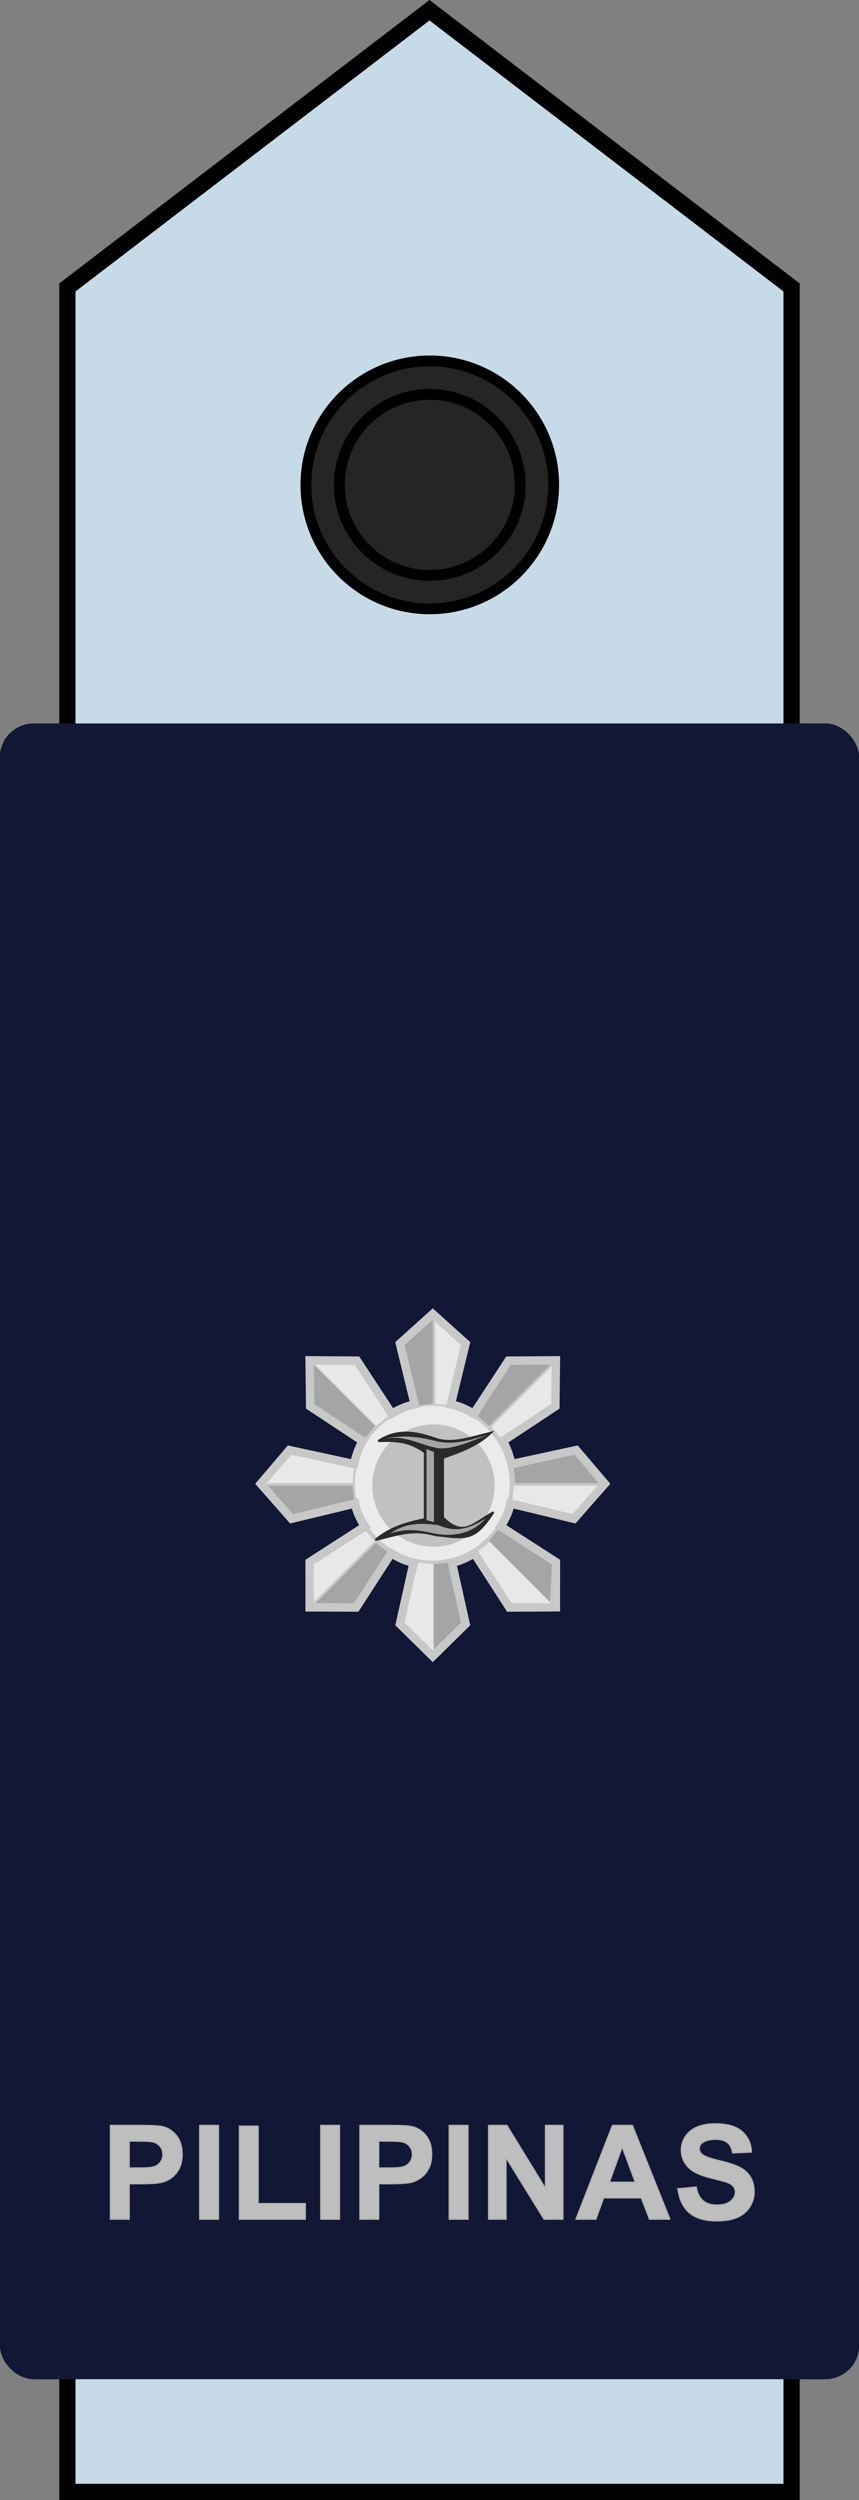<?xml version="1.0" encoding="UTF-8" standalone="no"?>
<!-- Created with Inkscape (http://www.inkscape.org/) -->

<svg
   xmlns:dc="http://purl.org/dc/elements/1.1/"
   xmlns:cc="http://creativecommons.org/ns#"
   xmlns:rdf="http://www.w3.org/1999/02/22-rdf-syntax-ns#"
   xmlns:svg="http://www.w3.org/2000/svg"
   xmlns="http://www.w3.org/2000/svg"
   xmlns:sodipodi="http://sodipodi.sourceforge.net/DTD/sodipodi-0.dtd"
   xmlns:inkscape="http://www.inkscape.org/namespaces/inkscape"
   width="112.083mm"
   height="325.988mm"
   viewBox="0 0 397.143 1155.077"
   id="svg14449"
   version="1.1"
   inkscape:version="0.91 r13725">
  <rect x="0" y="0" width="397.143" height="1155.077" fill="#808080" stroke="none"/>
  <defs
     id="defs14451" />
  <sodipodi:namedview
     id="base"
     pagecolor="#ffffff"
     bordercolor="#666666"
     borderopacity="1.0"
     inkscape:pageopacity="0.0"
     inkscape:pageshadow="2"
     inkscape:zoom="0.175"
     inkscape:cx="310.00011"
     inkscape:cy="762.77089"
     inkscape:document-units="px"
     inkscape:current-layer="layer1"
     showgrid="false"
     fit-margin-top="0"
     fit-margin-left="0"
     fit-margin-right="0"
     fit-margin-bottom="0"
     inkscape:window-width="585"
     inkscape:window-height="627"
     inkscape:window-x="200"
     inkscape:window-y="226"
     inkscape:window-maximized="0" />
  <g
     inkscape:label="Layer 1"
     inkscape:groupmode="layer"
     id="layer1"
     transform="translate(70.648,-238.134)">
    <g
       id="g12505"
       transform="translate(81.112,1155.895)">
      <g
         id="g12507"
         transform="translate(617.143,0)">
        <path
           inkscape:connector-curvature="0"
           id="path12509"
           d="m -402.922,-784.952 0,1018.519 -167.413,0 -167.413,0 0,-1018.519 167.413,-128.087 z"
           style="fill:#63745a;fill-opacity:1;fill-rule:evenodd;stroke:#000000;stroke-width:6;stroke-linecap:butt;stroke-linejoin:miter;stroke-miterlimit:4;stroke-dasharray:none;stroke-opacity:1"
           sodipodi:nodetypes="ccccccc" />
        <g
           transform="translate(-1184.616,-994.201)"
           id="g12511"
           inkscape:label="Layer 1">
          <g
             transform="translate(5161.455,-316.668)"
             id="g12513">
            <rect
               ry="15.369"
               rx="15.714"
               y="727.362"
               x="-4745.741"
               height="765"
               width="397.143"
               id="rect12515"
               style="fill:#161e16;fill-opacity:1;fill-rule:evenodd;stroke:none;stroke-width:1px;stroke-linecap:butt;stroke-linejoin:miter;stroke-opacity:1" />
            <g
               transform="translate(-80.026,882.857)"
               style="font-style:normal;font-variant:normal;font-weight:bold;font-stretch:normal;font-size:60.67px;line-height:125%;font-family:Arial;-inkscape-font-specification:'Arial Bold';letter-spacing:1.023px;word-spacing:0px;fill:#bebebe;fill-opacity:1;stroke:#afafaf;stroke-width:0.5;stroke-linecap:butt;stroke-linejoin:miter;stroke-miterlimit:4;stroke-dasharray:none;stroke-opacity:1"
               id="g12517">
              <path
                 inkscape:connector-curvature="0"
                 d="m -4614.715,535.62 0,-43.429 14.071,0 q 7.998,0 10.428,0.652 3.733,0.978 6.251,4.266 2.518,3.259 2.518,8.443 0,3.999 -1.452,6.725 -1.452,2.725 -3.703,4.295 -2.222,1.54 -4.532,2.044 -3.14,0.622 -9.095,0.622 l -5.717,0 0,16.382 -8.769,0 z m 8.769,-36.082 0,12.324 4.799,0 q 5.184,0 6.932,-0.681 1.748,-0.681 2.725,-2.133 1.007,-1.452 1.007,-3.377 0,-2.37 -1.392,-3.91 -1.392,-1.54 -3.525,-1.926 -1.57,-0.296 -6.31,-0.296 l -4.236,0 z"
                 style="font-style:normal;font-variant:normal;font-weight:bold;font-stretch:normal;font-family:Arial;-inkscape-font-specification:'Arial Bold';letter-spacing:1.023px;fill:#bebebe;fill-opacity:1;stroke:#afafaf;stroke-width:0.5;stroke-miterlimit:4;stroke-dasharray:none;stroke-opacity:1"
                 id="path12519" />
              <path
                 inkscape:connector-curvature="0"
                 d="m -4573.433,535.62 0,-43.429 8.769,0 0,43.429 -8.769,0 z"
                 style="font-style:normal;font-variant:normal;font-weight:bold;font-stretch:normal;font-family:Arial;-inkscape-font-specification:'Arial Bold';letter-spacing:1.023px;fill:#bebebe;fill-opacity:1;stroke:#afafaf;stroke-width:0.5;stroke-miterlimit:4;stroke-dasharray:none;stroke-opacity:1"
                 id="path12521" />
              <path
                 inkscape:connector-curvature="0"
                 d="m -4555.08,535.62 0,-43.073 8.769,0 0,35.756 21.803,0 0,7.317 -30.572,0 z"
                 style="font-style:normal;font-variant:normal;font-weight:bold;font-stretch:normal;font-family:Arial;-inkscape-font-specification:'Arial Bold';letter-spacing:1.023px;fill:#bebebe;fill-opacity:1;stroke:#afafaf;stroke-width:0.5;stroke-miterlimit:4;stroke-dasharray:none;stroke-opacity:1"
                 id="path12523" />
              <path
                 inkscape:connector-curvature="0"
                 d="m -4517.471,535.62 0,-43.429 8.769,0 0,43.429 -8.769,0 z"
                 style="font-style:normal;font-variant:normal;font-weight:bold;font-stretch:normal;font-family:Arial;-inkscape-font-specification:'Arial Bold';letter-spacing:1.023px;fill:#bebebe;fill-opacity:1;stroke:#afafaf;stroke-width:0.5;stroke-miterlimit:4;stroke-dasharray:none;stroke-opacity:1"
                 id="path12525" />
              <path
                 inkscape:connector-curvature="0"
                 d="m -4499.355,535.62 0,-43.429 14.071,0 q 7.998,0 10.428,0.652 3.733,0.978 6.251,4.266 2.518,3.259 2.518,8.443 0,3.999 -1.452,6.725 -1.452,2.725 -3.703,4.295 -2.222,1.54 -4.532,2.044 -3.14,0.622 -9.095,0.622 l -5.717,0 0,16.382 -8.769,0 z m 8.769,-36.082 0,12.324 4.799,0 q 5.184,0 6.932,-0.681 1.748,-0.681 2.725,-2.133 1.007,-1.452 1.007,-3.377 0,-2.37 -1.392,-3.91 -1.392,-1.54 -3.525,-1.926 -1.57,-0.296 -6.31,-0.296 l -4.236,0 z"
                 style="font-style:normal;font-variant:normal;font-weight:bold;font-stretch:normal;font-family:Arial;-inkscape-font-specification:'Arial Bold';letter-spacing:1.023px;fill:#bebebe;fill-opacity:1;stroke:#afafaf;stroke-width:0.5;stroke-miterlimit:4;stroke-dasharray:none;stroke-opacity:1"
                 id="path12527" />
              <path
                 inkscape:connector-curvature="0"
                 d="m -4458.073,535.62 0,-43.429 8.769,0 0,43.429 -8.769,0 z"
                 style="font-style:normal;font-variant:normal;font-weight:bold;font-stretch:normal;font-family:Arial;-inkscape-font-specification:'Arial Bold';letter-spacing:1.023px;fill:#bebebe;fill-opacity:1;stroke:#afafaf;stroke-width:0.5;stroke-miterlimit:4;stroke-dasharray:none;stroke-opacity:1"
                 id="path12529" />
              <path
                 inkscape:connector-curvature="0"
                 d="m -4439.868,535.62 0,-43.429 8.532,0 17.774,29.002 0,-29.002 8.147,0 0,43.429 -8.798,0 -17.508,-28.321 0,28.321 -8.147,0 z"
                 style="font-style:normal;font-variant:normal;font-weight:bold;font-stretch:normal;font-family:Arial;-inkscape-font-specification:'Arial Bold';letter-spacing:1.023px;fill:#bebebe;fill-opacity:1;stroke:#afafaf;stroke-width:0.5;stroke-miterlimit:4;stroke-dasharray:none;stroke-opacity:1"
                 id="path12531" />
              <path
                 inkscape:connector-curvature="0"
                 d="m -4355.927,535.62 -9.539,0 -3.792,-9.865 -17.36,0 -3.584,9.865 -9.302,0 16.915,-43.429 9.272,0 17.389,43.429 z m -16.145,-17.182 -5.984,-16.115 -5.866,16.115 11.85,0 z"
                 style="font-style:normal;font-variant:normal;font-weight:bold;font-stretch:normal;font-family:Arial;-inkscape-font-specification:'Arial Bold';letter-spacing:1.023px;fill:#bebebe;fill-opacity:1;stroke:#afafaf;stroke-width:0.5;stroke-miterlimit:4;stroke-dasharray:none;stroke-opacity:1"
                 id="path12533" />
              <path
                 inkscape:connector-curvature="0"
                 d="m -4352.327,521.489 8.532,-0.829 q 0.77,4.295 3.111,6.31 2.37,2.014 6.369,2.014 4.236,0 6.369,-1.777 2.163,-1.807 2.163,-4.207 0,-1.54 -0.918,-2.607 -0.889,-1.096 -3.14,-1.896 -1.54,-0.533 -7.021,-1.896 -7.051,-1.748 -9.895,-4.295 -3.999,-3.585 -3.999,-8.739 0,-3.318 1.866,-6.191 1.896,-2.903 5.421,-4.414 3.555,-1.511 8.561,-1.511 8.176,0 12.294,3.585 4.147,3.585 4.355,9.569 l -8.769,0.385 q -0.563,-3.348 -2.429,-4.799 -1.837,-1.481 -5.54,-1.481 -3.821,0 -5.984,1.57 -1.392,1.007 -1.392,2.696 0,1.54 1.304,2.637 1.659,1.392 8.058,2.903 6.399,1.511 9.45,3.14 3.081,1.6 4.799,4.414 1.748,2.785 1.748,6.902 0,3.733 -2.074,6.991 -2.074,3.259 -5.866,4.858 -3.792,1.57 -9.45,1.57 -8.236,0 -12.649,-3.792 -4.414,-3.821 -5.273,-11.109 z"
                 style="font-style:normal;font-variant:normal;font-weight:bold;font-stretch:normal;font-family:Arial;-inkscape-font-specification:'Arial Bold';letter-spacing:1.023px;fill:#bebebe;fill-opacity:1;stroke:#afafaf;stroke-width:0.5;stroke-miterlimit:4;stroke-dasharray:none;stroke-opacity:1"
                 id="path12535" />
            </g>
            <g
               inkscape:label="Layer 1"
               id="g12537"
               transform="matrix(0.456,0,0,0.456,-4677.1,914.03)">
              <g
                 id="g12539"
                 transform="matrix(0.156,0,0,0.156,-2224.951,83.353)">
                <path
                   sodipodi:type="star"
                   style="fill:#c8c8c8;fill-opacity:1;stroke:none"
                   id="path12541"
                   sodipodi:sides="5"
                   sodipodi:cx="9495.4336"
                   sodipodi:cy="3703.0024"
                   sodipodi:r1="396.72125"
                   sodipodi:r2="152.73769"
                   sodipodi:arg1="0.58235295"
                   sodipodi:arg2="1.2106715"
                   inkscape:flatsided="false"
                   inkscape:rounded="0"
                   inkscape:randomized="0"
                   d="m 9826.764,3921.195 -277.507,-75.253 -158.951,239.599 -14.184,-287.179 -276.99,-77.131 268.74,-102.233 -12.239,-287.269 180.275,223.995 269.426,-100.411 -157.324,240.67 z"
                   transform="matrix(2.169,0.818,-0.818,2.169,-1442.651,-14189.221)"
                   inkscape:transform-center-y="-58.790776"
                   inkscape:transform-center-x="-9.1736689" />
                <g
                   id="g12543">
                  <path
                     style="fill:#a5a5a5;fill-opacity:1;stroke:none"
                     d="m 16121.714,1586.934 -2,-870.571 -192.583,614.233 z"
                     id="path12545"
                     inkscape:connector-curvature="0"
                     sodipodi:nodetypes="cccc" />
                  <path
                     sodipodi:nodetypes="cccc"
                     inkscape:connector-curvature="0"
                     id="path12547"
                     d="m 16119.47,1587.578 -847.803,-250.58 527.583,368.819 z"
                     style="fill:#a5a5a5;fill-opacity:1;stroke:none" />
                  <path
                     style="fill:#a5a5a5;fill-opacity:1;stroke:none"
                     d="m 16124.484,1586.805 853.113,-253.616 -643.683,6.524 z"
                     id="path12549"
                     inkscape:connector-curvature="0"
                     sodipodi:nodetypes="cccc" />
                  <path
                     sodipodi:nodetypes="cccc"
                     inkscape:connector-curvature="0"
                     id="path12551"
                     d="m 16124.153,1585.622 512.53,727.024 -215.735,-606.489 z"
                     style="fill:#a5a5a5;fill-opacity:1;stroke:none" />
                  <path
                     style="fill:#a5a5a5;fill-opacity:1;stroke:none"
                     d="m 16117.23,1587.652 -516.837,736.271 520.498,-378.752 z"
                     id="path12553"
                     inkscape:connector-curvature="0"
                     sodipodi:nodetypes="cccc" />
                </g>
                <g
                   style="fill:#e8e8e8;fill-opacity:1"
                   transform="matrix(-1,0,0,1,32249.264,0)"
                   id="g12555">
                  <path
                     sodipodi:nodetypes="cccc"
                     inkscape:connector-curvature="0"
                     id="path12557"
                     d="m 16121.714,1586.934 -2,-870.571 -192.583,614.233 z"
                     style="fill:#e8e8e8;fill-opacity:1;stroke:none" />
                  <path
                     style="fill:#e8e8e8;fill-opacity:1;stroke:none"
                     d="m 16119.47,1587.578 -847.803,-250.58 527.583,368.819 z"
                     id="path12559"
                     inkscape:connector-curvature="0"
                     sodipodi:nodetypes="cccc" />
                  <path
                     sodipodi:nodetypes="cccc"
                     inkscape:connector-curvature="0"
                     id="path12561"
                     d="m 16124.484,1586.805 853.113,-253.616 -643.683,6.524 z"
                     style="fill:#e8e8e8;fill-opacity:1;stroke:none" />
                  <path
                     style="fill:#e8e8e8;fill-opacity:1;stroke:none"
                     d="m 16124.153,1585.622 512.53,727.024 -215.735,-606.489 z"
                     id="path12563"
                     inkscape:connector-curvature="0"
                     sodipodi:nodetypes="cccc" />
                  <path
                     sodipodi:nodetypes="cccc"
                     inkscape:connector-curvature="0"
                     id="path12565"
                     d="m 16117.23,1587.652 -516.837,736.271 520.498,-378.752 z"
                     style="fill:#e8e8e8;fill-opacity:1;stroke:none" />
                </g>
                <path
                   inkscape:transform-center-x="-9.1736689"
                   inkscape:transform-center-y="-58.790776"
                   transform="matrix(2.169,0.818,-0.818,2.169,-1442.651,-14189.221)"
                   d="m 9826.764,3921.195 -277.507,-75.253 -158.951,239.599 -14.184,-287.179 -276.99,-77.131 268.74,-102.233 -12.239,-287.269 180.275,223.995 269.426,-100.411 -157.324,240.67 z"
                   inkscape:randomized="0"
                   inkscape:rounded="0"
                   inkscape:flatsided="false"
                   sodipodi:arg2="1.2106715"
                   sodipodi:arg1="0.58235295"
                   sodipodi:r2="152.73769"
                   sodipodi:r1="396.72125"
                   sodipodi:cy="3703.0024"
                   sodipodi:cx="9495.4336"
                   sodipodi:sides="5"
                   id="path12567"
                   style="fill:none;stroke:#c8c8c8;stroke-width:35.445;stroke-miterlimit:4;stroke-dasharray:none;stroke-opacity:1"
                   sodipodi:type="star" />
              </g>
            </g>
          </g>
        </g>
        <g
           id="g12569"
           transform="matrix(0.746,0,0,0.746,563.098,-336.082)"
           style="stroke-width:6.702;stroke-miterlimit:4;stroke-dasharray:none">
          <circle
             r="76.772"
             cy="-479.43"
             cx="-1519.173"
             id="circle12571"
             style="fill:#20231c;fill-opacity:1;stroke:#000000;stroke-width:6.702;stroke-miterlimit:4;stroke-dasharray:none;stroke-opacity:1" />
          <circle
             style="fill:#2a2f24;fill-opacity:1;stroke:#000000;stroke-width:6.702;stroke-miterlimit:4;stroke-dasharray:none;stroke-opacity:1"
             id="circle12573"
             cx="-1519.173"
             cy="-479.43"
             r="56.057" />
        </g>
      </g>
      <g
         transform="translate(617.143,0)"
         id="g12575">
        <path
           sodipodi:nodetypes="ccccccc"
           style="fill:#c7dae7;fill-opacity:1;fill-rule:evenodd;stroke:#000000;stroke-width:7.5;stroke-linecap:butt;stroke-linejoin:miter;stroke-miterlimit:4;stroke-dasharray:none;stroke-opacity:1"
           d="m -402.922,-784.952 0,1018.519 -167.413,0 -167.413,0 0,-1018.519 167.413,-128.087 z"
           id="path12577"
           inkscape:connector-curvature="0" />
        <g
           inkscape:label="Layer 1"
           id="g12579"
           transform="translate(-1184.616,-994.201)">
          <g
             id="g12581"
             transform="translate(5161.455,-316.668)">
            <rect
               style="fill:#111735;fill-opacity:1;fill-rule:evenodd;stroke:none;stroke-width:1px;stroke-linecap:butt;stroke-linejoin:miter;stroke-opacity:1"
               id="rect12583"
               width="397.143"
               height="765"
               x="-4745.741"
               y="727.362"
               rx="15.714"
               ry="15.369" />
            <g
               id="g12585"
               style="font-style:normal;font-variant:normal;font-weight:bold;font-stretch:normal;font-size:60.67px;line-height:125%;font-family:Arial;-inkscape-font-specification:'Arial Bold';letter-spacing:1.023px;word-spacing:0px;fill:#bebebe;fill-opacity:1;stroke:#afafaf;stroke-width:0.5;stroke-linecap:butt;stroke-linejoin:miter;stroke-miterlimit:4;stroke-dasharray:none;stroke-opacity:1"
               transform="translate(-80.026,882.857)">
              <path
                 id="path12587"
                 style="font-style:normal;font-variant:normal;font-weight:bold;font-stretch:normal;font-family:Arial;-inkscape-font-specification:'Arial Bold';letter-spacing:1.023px;fill:#bebebe;fill-opacity:1;stroke:#afafaf;stroke-width:0.5;stroke-miterlimit:4;stroke-dasharray:none;stroke-opacity:1"
                 d="m -4614.715,535.62 0,-43.429 14.071,0 q 7.998,0 10.428,0.652 3.733,0.978 6.251,4.266 2.518,3.259 2.518,8.443 0,3.999 -1.452,6.725 -1.452,2.725 -3.703,4.295 -2.222,1.54 -4.532,2.044 -3.14,0.622 -9.095,0.622 l -5.717,0 0,16.382 -8.769,0 z m 8.769,-36.082 0,12.324 4.799,0 q 5.184,0 6.932,-0.681 1.748,-0.681 2.725,-2.133 1.007,-1.452 1.007,-3.377 0,-2.37 -1.392,-3.91 -1.392,-1.54 -3.525,-1.926 -1.57,-0.296 -6.31,-0.296 l -4.236,0 z"
                 inkscape:connector-curvature="0" />
              <path
                 id="path12589"
                 style="font-style:normal;font-variant:normal;font-weight:bold;font-stretch:normal;font-family:Arial;-inkscape-font-specification:'Arial Bold';letter-spacing:1.023px;fill:#bebebe;fill-opacity:1;stroke:#afafaf;stroke-width:0.5;stroke-miterlimit:4;stroke-dasharray:none;stroke-opacity:1"
                 d="m -4573.433,535.62 0,-43.429 8.769,0 0,43.429 -8.769,0 z"
                 inkscape:connector-curvature="0" />
              <path
                 id="path12591"
                 style="font-style:normal;font-variant:normal;font-weight:bold;font-stretch:normal;font-family:Arial;-inkscape-font-specification:'Arial Bold';letter-spacing:1.023px;fill:#bebebe;fill-opacity:1;stroke:#afafaf;stroke-width:0.5;stroke-miterlimit:4;stroke-dasharray:none;stroke-opacity:1"
                 d="m -4555.08,535.62 0,-43.073 8.769,0 0,35.756 21.803,0 0,7.317 -30.572,0 z"
                 inkscape:connector-curvature="0" />
              <path
                 id="path12593"
                 style="font-style:normal;font-variant:normal;font-weight:bold;font-stretch:normal;font-family:Arial;-inkscape-font-specification:'Arial Bold';letter-spacing:1.023px;fill:#bebebe;fill-opacity:1;stroke:#afafaf;stroke-width:0.5;stroke-miterlimit:4;stroke-dasharray:none;stroke-opacity:1"
                 d="m -4517.471,535.62 0,-43.429 8.769,0 0,43.429 -8.769,0 z"
                 inkscape:connector-curvature="0" />
              <path
                 id="path12595"
                 style="font-style:normal;font-variant:normal;font-weight:bold;font-stretch:normal;font-family:Arial;-inkscape-font-specification:'Arial Bold';letter-spacing:1.023px;fill:#bebebe;fill-opacity:1;stroke:#afafaf;stroke-width:0.5;stroke-miterlimit:4;stroke-dasharray:none;stroke-opacity:1"
                 d="m -4499.355,535.62 0,-43.429 14.071,0 q 7.998,0 10.428,0.652 3.733,0.978 6.251,4.266 2.518,3.259 2.518,8.443 0,3.999 -1.452,6.725 -1.452,2.725 -3.703,4.295 -2.222,1.54 -4.532,2.044 -3.14,0.622 -9.095,0.622 l -5.717,0 0,16.382 -8.769,0 z m 8.769,-36.082 0,12.324 4.799,0 q 5.184,0 6.932,-0.681 1.748,-0.681 2.725,-2.133 1.007,-1.452 1.007,-3.377 0,-2.37 -1.392,-3.91 -1.392,-1.54 -3.525,-1.926 -1.57,-0.296 -6.31,-0.296 l -4.236,0 z"
                 inkscape:connector-curvature="0" />
              <path
                 id="path12597"
                 style="font-style:normal;font-variant:normal;font-weight:bold;font-stretch:normal;font-family:Arial;-inkscape-font-specification:'Arial Bold';letter-spacing:1.023px;fill:#bebebe;fill-opacity:1;stroke:#afafaf;stroke-width:0.5;stroke-miterlimit:4;stroke-dasharray:none;stroke-opacity:1"
                 d="m -4458.073,535.62 0,-43.429 8.769,0 0,43.429 -8.769,0 z"
                 inkscape:connector-curvature="0" />
              <path
                 id="path12599"
                 style="font-style:normal;font-variant:normal;font-weight:bold;font-stretch:normal;font-family:Arial;-inkscape-font-specification:'Arial Bold';letter-spacing:1.023px;fill:#bebebe;fill-opacity:1;stroke:#afafaf;stroke-width:0.5;stroke-miterlimit:4;stroke-dasharray:none;stroke-opacity:1"
                 d="m -4439.868,535.62 0,-43.429 8.532,0 17.774,29.002 0,-29.002 8.147,0 0,43.429 -8.798,0 -17.508,-28.321 0,28.321 -8.147,0 z"
                 inkscape:connector-curvature="0" />
              <path
                 id="path12601"
                 style="font-style:normal;font-variant:normal;font-weight:bold;font-stretch:normal;font-family:Arial;-inkscape-font-specification:'Arial Bold';letter-spacing:1.023px;fill:#bebebe;fill-opacity:1;stroke:#afafaf;stroke-width:0.5;stroke-miterlimit:4;stroke-dasharray:none;stroke-opacity:1"
                 d="m -4355.927,535.62 -9.539,0 -3.792,-9.865 -17.36,0 -3.584,9.865 -9.302,0 16.915,-43.429 9.272,0 17.389,43.429 z m -16.145,-17.182 -5.984,-16.115 -5.866,16.115 11.85,0 z"
                 inkscape:connector-curvature="0" />
              <path
                 id="path12603"
                 style="font-style:normal;font-variant:normal;font-weight:bold;font-stretch:normal;font-family:Arial;-inkscape-font-specification:'Arial Bold';letter-spacing:1.023px;fill:#bebebe;fill-opacity:1;stroke:#afafaf;stroke-width:0.5;stroke-miterlimit:4;stroke-dasharray:none;stroke-opacity:1"
                 d="m -4352.327,521.489 8.532,-0.829 q 0.77,4.295 3.111,6.31 2.37,2.014 6.369,2.014 4.236,0 6.369,-1.777 2.163,-1.807 2.163,-4.207 0,-1.54 -0.918,-2.607 -0.889,-1.096 -3.14,-1.896 -1.54,-0.533 -7.021,-1.896 -7.051,-1.748 -9.895,-4.295 -3.999,-3.585 -3.999,-8.739 0,-3.318 1.866,-6.191 1.896,-2.903 5.421,-4.414 3.555,-1.511 8.561,-1.511 8.176,0 12.294,3.585 4.147,3.585 4.355,9.569 l -8.769,0.385 q -0.563,-3.348 -2.429,-4.799 -1.837,-1.481 -5.54,-1.481 -3.821,0 -5.984,1.57 -1.392,1.007 -1.392,2.696 0,1.54 1.304,2.637 1.659,1.392 8.058,2.903 6.399,1.511 9.45,3.14 3.081,1.6 4.799,4.414 1.748,2.785 1.748,6.902 0,3.733 -2.074,6.991 -2.074,3.259 -5.866,4.858 -3.792,1.57 -9.45,1.57 -8.236,0 -12.649,-3.792 -4.414,-3.821 -5.273,-11.109 z"
                 inkscape:connector-curvature="0" />
            </g>
          </g>
        </g>
        <g
           style="stroke-width:6.702;stroke-miterlimit:4;stroke-dasharray:none"
           transform="matrix(0.746,0,0,0.746,563.098,-336.082)"
           id="g12605">
          <circle
             style="fill:#252525;fill-opacity:1;stroke:#000000;stroke-width:6.702;stroke-miterlimit:4;stroke-dasharray:none;stroke-opacity:1"
             id="circle12607"
             cx="-1519.173"
             cy="-479.43"
             r="76.772" />
          <circle
             r="56.057"
             cy="-479.43"
             cx="-1519.173"
             id="circle12609"
             style="fill:#252525;fill-opacity:1;stroke:#000000;stroke-width:6.702;stroke-miterlimit:4;stroke-dasharray:none;stroke-opacity:1" />
        </g>
      </g>
      <g
         transform="translate(-443.496,-858.127)"
         id="g12611"
         inkscape:label="Layer 1">
        <g
           transform="translate(6752,-428.012)"
           id="g12613">
          <g
             inkscape:label="Layer 1"
             id="g12615"
             transform="matrix(0.402,0,0,0.402,-6382.091,867.683)">
            <g
               id="g12617"
               transform="matrix(0.421,0,0,0.421,-6009.551,-109.848)">
              <path
                 sodipodi:nodetypes="ccccccccccccccccccccccccccccccccccccccccc"
                 inkscape:connector-curvature="0"
                 id="path12619"
                 d="m 14905.035,1743.97 37.374,-167.429 c -23.499,-4.271 -42.544,-14.64 -61.292,-25.413 l -95.677,147.996 -127.003,-0.598 -0.04,-123.479 150.987,-97.169 c -12.77,-20.084 -23.067,-40.718 -26.91,-62.786 l -173.406,41.857 -84.133,-95.734 78.152,-91.877 176.399,38.12 c 5.621,-20.013 10.581,-39.87 23.917,-62.786 l -143.512,-94.777 -1.494,-125.572 129.309,0.897 94.929,144.707 c 18.316,-10.104 36.683,-20.176 62.786,-25.413 l -40.363,-165.934 89.716,-80.725 89.722,80.725 -40.363,165.934 c 26.102,5.238 44.469,15.309 62.785,25.413 l 94.929,-144.707 129.309,-0.897 -1.494,125.572 -143.512,94.777 c 13.336,22.916 18.296,42.773 23.917,62.786 l 176.399,-38.12 78.152,91.877 -84.133,95.734 -173.406,-41.857 c -3.843,22.068 -14.14,42.702 -26.91,62.786 l 150.987,97.169 -0.04,123.479 -127.003,0.598 -95.677,-147.996 c -18.748,10.773 -37.793,21.142 -61.292,25.413 l 37.374,167.429 -89.742,88.2 z"
                 style="fill:#c8c8c8;fill-opacity:1;stroke:#000000;stroke-width:4.186px;stroke-linecap:butt;stroke-linejoin:miter;stroke-opacity:1" />
              <g
                 id="g12621">
                <g
                   id="g12623">
                  <path
                     sodipodi:nodetypes="ccccc"
                     inkscape:connector-curvature="0"
                     id="path12625"
                     d="m 14994.729,906.648 0,236.429 -40.443,4.286 -42.143,-165.714 z"
                     style="fill:#a5a5a5;fill-opacity:1;stroke:none" />
                  <path
                     style="fill:#a5a5a5;fill-opacity:1;stroke:none"
                     d="m 14539.125,1366.54 236.428,0 4.286,40.443 -165.714,42.143 z"
                     id="path12627"
                     inkscape:connector-curvature="0"
                     sodipodi:nodetypes="ccccc" />
                  <path
                     sodipodi:nodetypes="ccccc"
                     inkscape:connector-curvature="0"
                     id="path12629"
                     d="m 14998.006,1817.093 0,-236.428 40.443,-4.286 42.143,165.714 z"
                     style="fill:#a5a5a5;fill-opacity:1;stroke:none" />
                  <path
                     style="fill:#a5a5a5;fill-opacity:1;stroke:none"
                     d="m 15456.799,1359.458 -236.428,0 -4.286,-40.443 165.714,-42.143 z"
                     id="path12631"
                     inkscape:connector-curvature="0"
                     sodipodi:nodetypes="ccccc" />
                </g>
                <path
                   sodipodi:nodetypes="ccccc"
                   inkscape:connector-curvature="0"
                   id="path12633"
                   d="m 14669.548,1036.215 167.155,167.206 -25.572,31.624 -146.964,-87.401 z"
                   style="fill:#a5a5a5;fill-opacity:1;stroke:none" />
                <path
                   style="fill:#a5a5a5;fill-opacity:1;stroke:none"
                   d="m 14672.481,1689.569 167.205,-167.154 31.624,25.572 -87.4,146.964 z"
                   id="path12635"
                   inkscape:connector-curvature="0"
                   sodipodi:nodetypes="ccccc" />
                <path
                   sodipodi:nodetypes="ccccc"
                   inkscape:connector-curvature="0"
                   id="path12637"
                   d="m 15315.549,1683.78 -167.154,-167.206 25.571,-31.624 146.964,87.401 z"
                   style="fill:#a5a5a5;fill-opacity:1;stroke:none" />
                <path
                   style="fill:#a5a5a5;fill-opacity:1;stroke:none"
                   d="m 15316.467,1035.767 -167.205,167.154 -31.625,-25.572 87.401,-146.964 z"
                   id="path12639"
                   inkscape:connector-curvature="0"
                   sodipodi:nodetypes="ccccc" />
              </g>
              <g
                 id="g12641">
                <circle
                   r="211.429"
                   cy="1296.648"
                   cx="14687.143"
                   style="fill:#ebebeb;fill-opacity:1;stroke:none"
                   id="circle12643"
                   transform="translate(306.286,63.143)" />
                <circle
                   r="211.429"
                   cy="1296.648"
                   cx="14687.143"
                   transform="matrix(0.79,0,0,0.79,3393.851,341.827)"
                   id="circle12645"
                   style="fill:#c1c1c1;fill-opacity:1;stroke:none" />
              </g>
              <g
                 style="fill:#e8e8e8;fill-opacity:1"
                 transform="matrix(-1,0,0,1,29995.924,0)"
                 id="g12647">
                <g
                   style="fill:#e8e8e8;fill-opacity:1"
                   id="g12649">
                  <path
                     style="fill:#e8e8e8;fill-opacity:1;stroke:none"
                     d="m 14994.729,906.648 0,236.429 -40.443,4.286 -42.143,-165.714 z"
                     id="path12651"
                     inkscape:connector-curvature="0"
                     sodipodi:nodetypes="ccccc" />
                  <path
                     sodipodi:nodetypes="ccccc"
                     inkscape:connector-curvature="0"
                     id="path12653"
                     d="m 14543.125,1366.54 236.428,0 4.286,40.443 -165.714,42.143 z"
                     style="fill:#e8e8e8;fill-opacity:1;stroke:none" />
                  <path
                     style="fill:#e8e8e8;fill-opacity:1;stroke:none"
                     d="m 15000.006,1817.093 0,-236.428 40.443,-4.286 42.143,165.714 z"
                     id="path12655"
                     inkscape:connector-curvature="0"
                     sodipodi:nodetypes="ccccc" />
                  <path
                     sodipodi:nodetypes="ccccc"
                     inkscape:connector-curvature="0"
                     id="path12657"
                     d="m 15456.799,1359.458 -236.428,0 -4.286,-40.443 165.714,-42.143 z"
                     style="fill:#e8e8e8;fill-opacity:1;stroke:none" />
                </g>
                <path
                   style="fill:#e8e8e8;fill-opacity:1;stroke:none"
                   d="m 14673.548,1038.215 167.155,167.206 -25.572,31.624 -146.964,-87.401 z"
                   id="path12659"
                   inkscape:connector-curvature="0"
                   sodipodi:nodetypes="ccccc" />
                <path
                   sodipodi:nodetypes="ccccc"
                   inkscape:connector-curvature="0"
                   id="path12661"
                   d="m 14678.481,1687.569 167.205,-167.154 31.624,25.572 -87.4,146.964 z"
                   style="fill:#e8e8e8;fill-opacity:1;stroke:none" />
                <path
                   style="fill:#e8e8e8;fill-opacity:1;stroke:none"
                   d="m 15327.549,1685.78 -167.154,-167.206 25.571,-31.624 146.964,87.401 z"
                   id="path12663"
                   inkscape:connector-curvature="0"
                   sodipodi:nodetypes="ccccc" />
                <path
                   sodipodi:nodetypes="ccccc"
                   inkscape:connector-curvature="0"
                   id="path12665"
                   d="m 15322.467,1035.767 -167.205,167.154 -31.625,-25.572 87.401,-146.964 z"
                   style="fill:#e8e8e8;fill-opacity:1;stroke:none" />
              </g>
              <path
                 style="fill:none;stroke:#c8c8c8;stroke-width:23;stroke-linecap:butt;stroke-linejoin:miter;stroke-miterlimit:4;stroke-dasharray:none;stroke-opacity:1"
                 d="m 14905.035,1743.97 37.374,-167.429 c -23.499,-4.271 -42.544,-14.64 -61.292,-25.413 l -95.677,147.996 -127.003,-0.598 -0.04,-123.479 150.987,-97.169 c -12.77,-20.084 -23.067,-40.718 -26.91,-62.786 l -173.406,41.857 -84.133,-95.734 78.152,-91.877 176.399,38.12 c 5.621,-20.013 10.581,-39.87 23.917,-62.786 l -143.512,-94.777 -1.494,-125.572 129.309,0.897 94.929,144.707 c 18.316,-10.104 36.683,-20.176 62.786,-25.413 l -40.363,-165.934 89.716,-80.725 89.722,80.725 -40.363,165.934 c 26.102,5.238 44.469,15.309 62.785,25.413 l 94.929,-144.707 129.309,-0.897 -1.494,125.572 -143.512,94.777 c 13.336,22.916 18.296,42.773 23.917,62.786 l 176.399,-38.12 78.152,91.877 -84.133,95.734 -173.406,-41.857 c -3.843,22.068 -14.14,42.702 -26.91,62.786 l 150.987,97.169 -0.04,123.479 -127.003,0.598 -95.677,-147.996 c -18.748,10.773 -37.793,21.142 -61.292,25.413 l 37.374,167.429 -89.742,88.2 z"
                 id="path12667"
                 inkscape:connector-curvature="0"
                 sodipodi:nodetypes="ccccccccccccccccccccccccccccccccccccccccc" />
              <g
                 transform="matrix(2.903,0,0,2.903,-24117.926,2918.184)"
                 id="g12669">
                <path
                   style="fill:#2a2a2a;fill-opacity:1;stroke:#2a2a2a;stroke-width:1.935;stroke-miterlimit:4;stroke-dasharray:none;stroke-opacity:1"
                   d="m 13421.904,-576.47 c 17.676,-11.628 35.265,-8.755 54.093,-2.084 14.794,5.244 32.471,-0.964 52.015,-5.774 -13.331,12.478 -28.423,17.686 -45.194,23.578 l 0,56.33 c 18.861,18.308 26.717,6.851 47.416,-5.099 -17.615,26.92 -24.772,24.984 -54.62,21.473 -21.616,-6.213 -36.769,-0.043 -56.329,4.584 14.3,-12.036 28.896,-15.737 46.503,-19.648 l 0,-62.88 c -15.057,-10.531 -26.473,-11.006 -43.884,-10.48 z"
                   id="path12671"
                   inkscape:connector-curvature="0"
                   sodipodi:nodetypes="csccccccccc" />
                <g
                   id="g12673">
                  <path
                     style="fill:#a5a5a5;fill-opacity:1;stroke:none"
                     d="m 13425.737,-577.954 c 19.598,-5.066 31.147,3.343 49.976,7.673 13.456,3.094 32.257,-5.657 48.821,-11.847 -13.559,3.803 -30.763,10.117 -48.303,5.73 -17.541,-4.387 -32.905,-6.164 -50.494,-1.555 z"
                     id="path12675"
                     inkscape:connector-curvature="0"
                     sodipodi:nodetypes="csczc" />
                  <path
                     style="fill:#a5a5a5;fill-opacity:1;stroke:none"
                     d="m 13474.225,-566.178 0,65.837 -6.871,-1.767 0,-66.709 z"
                     id="path12677"
                     inkscape:connector-curvature="0"
                     sodipodi:nodetypes="ccccc" />
                  <path
                     style="fill:#a5a5a5;fill-opacity:1;stroke:none"
                     d="m 13433.259,-489.616 c 15.662,-5.307 27.663,-3.023 43.132,0.415 19.01,2.819 34.341,-1.288 46.283,-14.105 -16.939,10.387 -28.53,12.694 -44.599,5.857 -16.732,-1.873 -29.652,-2.339 -44.816,7.834 z"
                     id="path12679"
                     inkscape:connector-curvature="0"
                     sodipodi:nodetypes="ccccc" />
                </g>
                <g
                   id="g12681">
                  <path
                     sodipodi:nodetypes="csczc"
                     inkscape:connector-curvature="0"
                     id="path12683"
                     d="m 13425.737,-577.954 c 19.598,-5.066 31.147,3.343 49.976,7.673 13.456,3.094 32.257,-5.657 48.821,-11.847 -13.559,3.803 -30.763,10.117 -48.303,5.73 -17.541,-4.387 -32.905,-6.164 -50.494,-1.555 z"
                     style="fill:#a5a5a5;fill-opacity:1;stroke:none" />
                  <path
                     sodipodi:nodetypes="ccccc"
                     inkscape:connector-curvature="0"
                     id="path12685"
                     d="m 13474.225,-566.178 0,65.837 -6.871,-1.767 0,-66.709 z"
                     style="fill:#a5a5a5;fill-opacity:1;stroke:none" />
                  <path
                     sodipodi:nodetypes="ccccc"
                     inkscape:connector-curvature="0"
                     id="path12687"
                     d="m 13433.259,-489.616 c 15.662,-5.307 27.663,-3.023 43.132,0.415 19.01,2.819 34.341,-1.288 46.283,-14.105 -16.939,10.387 -28.53,12.694 -44.599,5.857 -16.732,-1.873 -29.652,-2.339 -44.816,7.834 z"
                     style="fill:#a5a5a5;fill-opacity:1;stroke:none" />
                </g>
              </g>
            </g>
          </g>
        </g>
      </g>
    </g>
  </g>
</svg>
